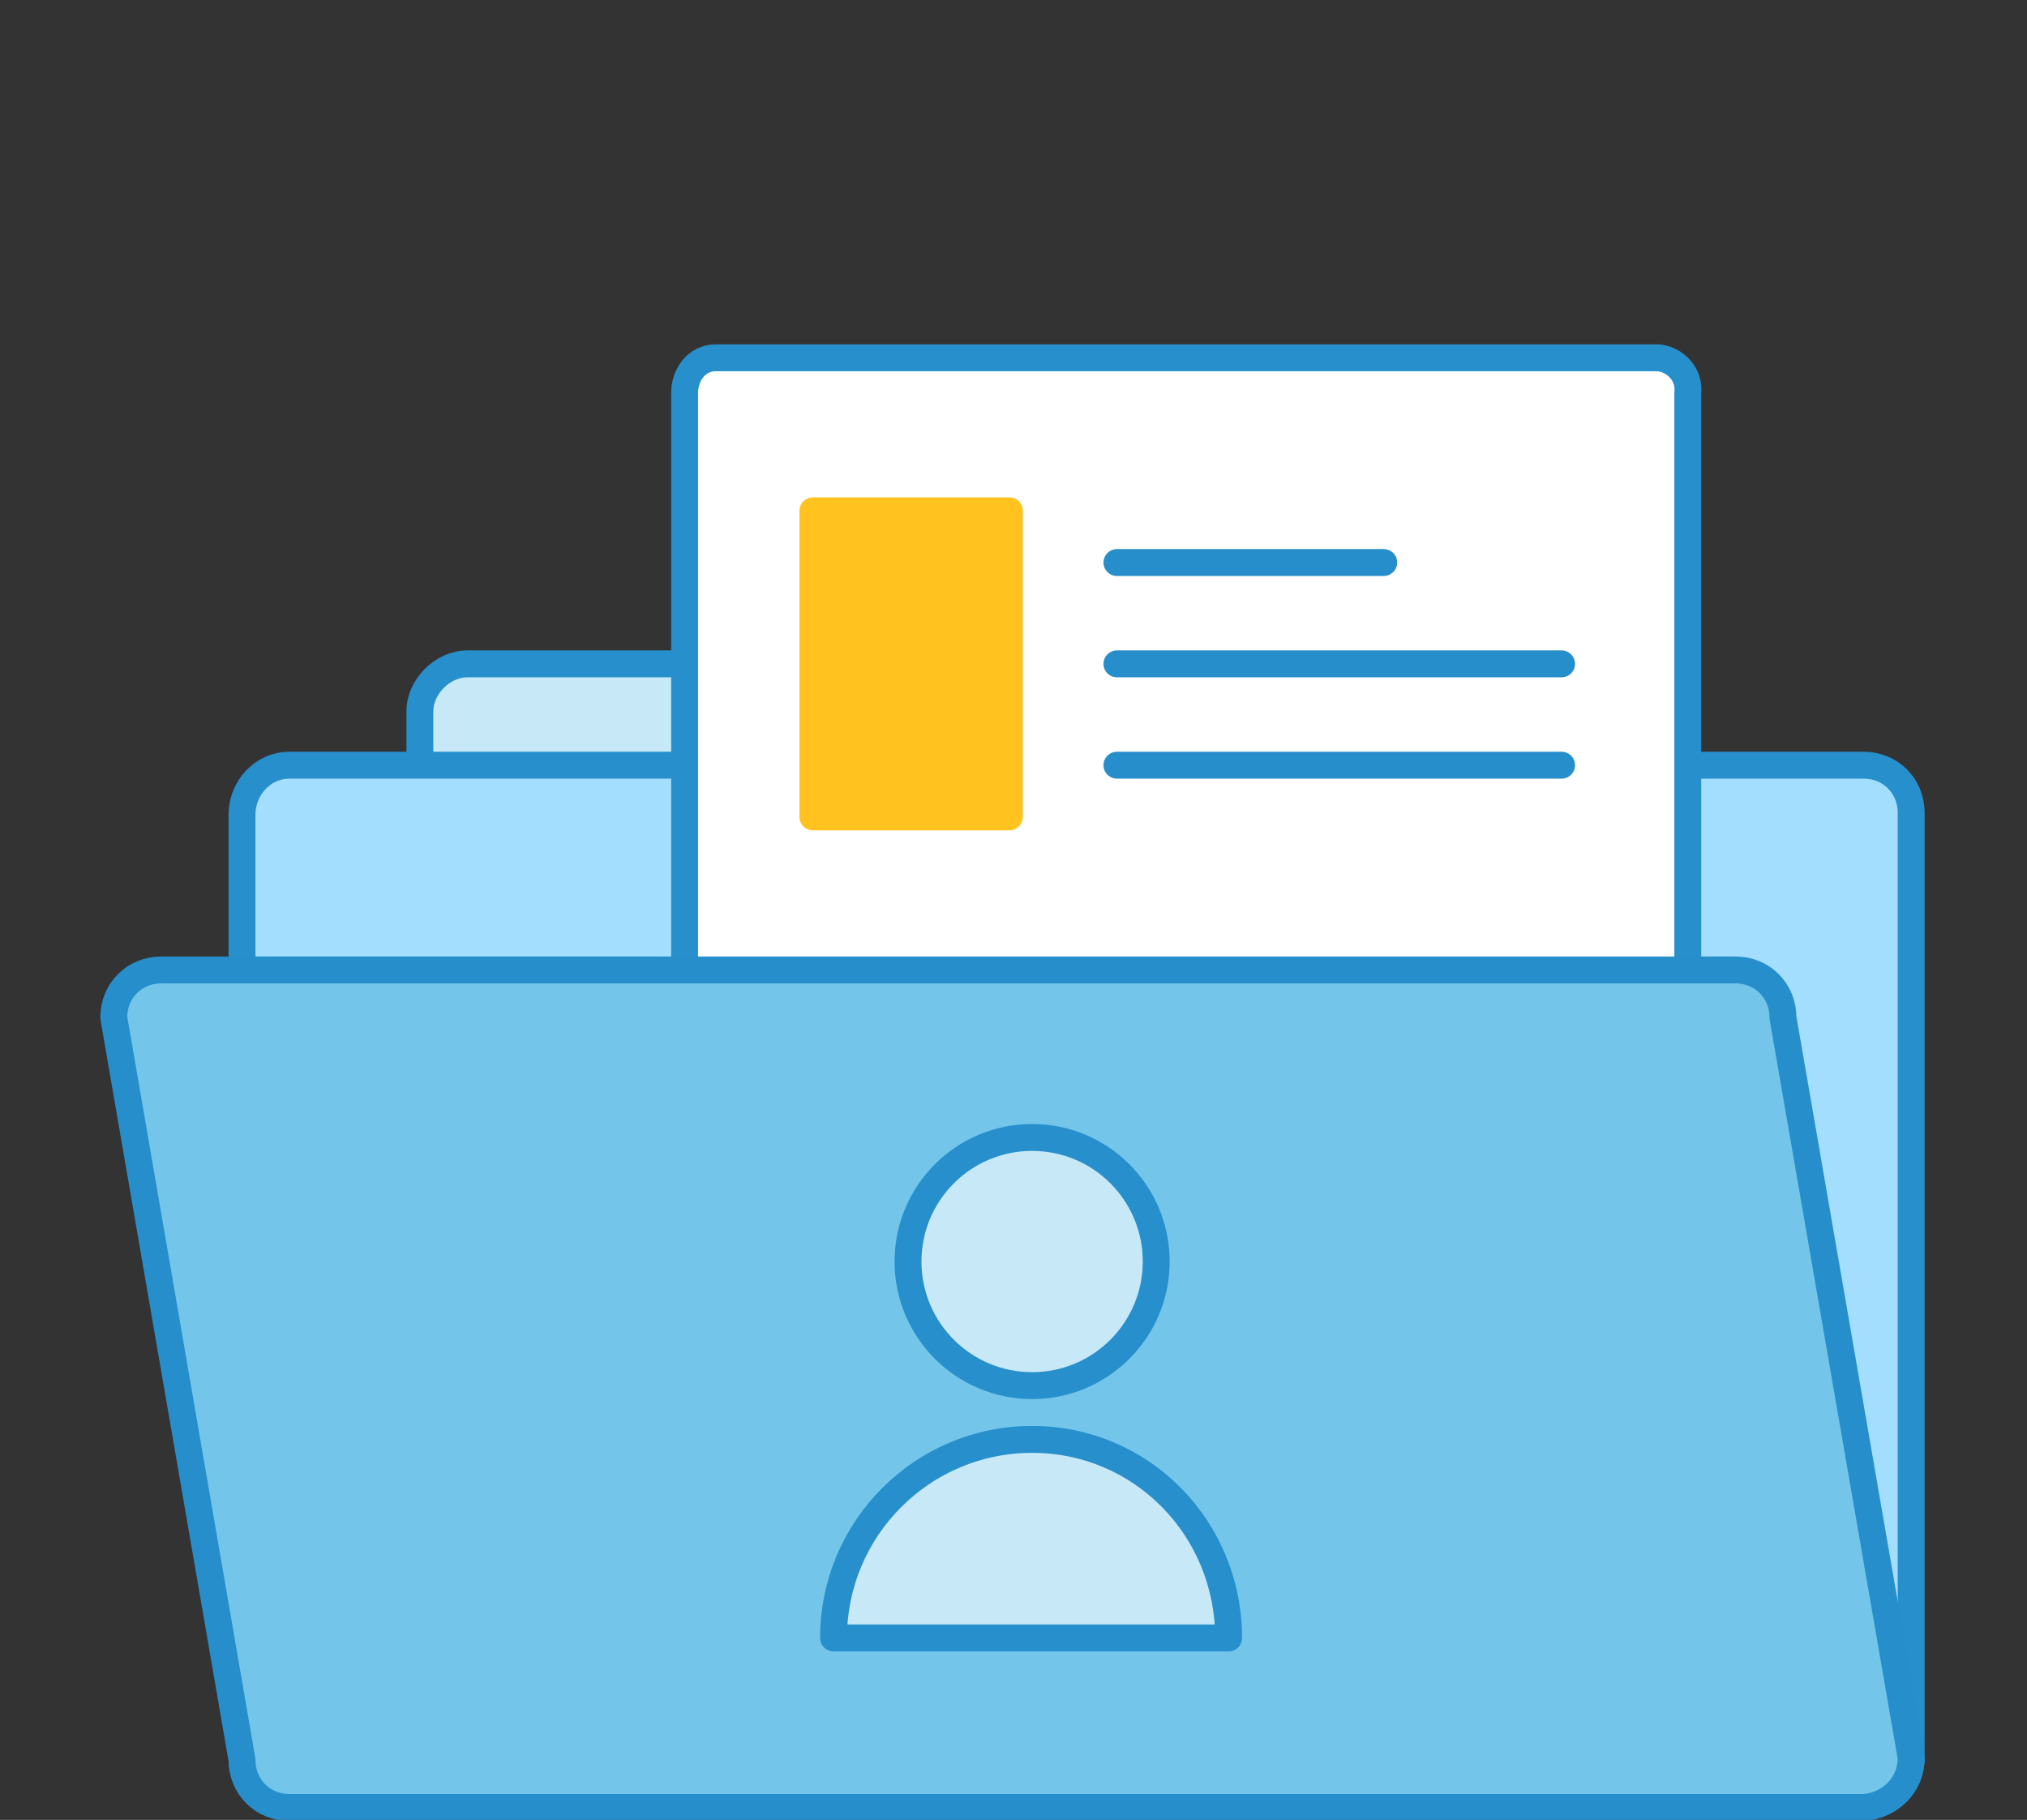 <?xml version="1.0" encoding="utf-8"?>
<!-- Generator: Adobe Illustrator 24.2.0, SVG Export Plug-In . SVG Version: 6.00 Build 0)  -->
<svg version="1.1" id="Layer_1" xmlns="http://www.w3.org/2000/svg" xmlns:xlink="http://www.w3.org/1999/xlink" x="0px" y="0px"
	 viewBox="0 0 98 88" style="enable-background:new 0 0 98 88;" xml:space="preserve">
<rect x="0" y="0" width="98" height="88" fill="#333333" stroke="none"/>
<style type="text/css">
	.st0{fill:#C7E8F7;stroke:#268FCC;stroke-width:1.3;stroke-linecap:round;stroke-linejoin:round;}
	.st1{fill:#A3DEFF;stroke:#268FCC;stroke-width:1.3;stroke-linecap:round;stroke-linejoin:round;}
	.st2{fill:#FFFFFF;stroke:#268FCC;stroke-width:1.3;stroke-linecap:round;stroke-linejoin:round;}
	.st3{fill:none;stroke:#278ECC;stroke-width:1.3;stroke-linecap:round;stroke-linejoin:round;}
	.st4{fill:#FFC21F;stroke:#FFC21F;stroke-width:1.3;stroke-linecap:round;stroke-linejoin:round;}
	.st5{fill:#73C5EA;stroke:#278ECC;stroke-width:1.3;stroke-linecap:round;stroke-linejoin:round;}
</style>
<g id="Layer_2_1_">
	<g id="Layer_1-2">
		<path class="st0" d="M22.6,32.1h14.6c1.3,0,2.3,1,2.3,2.3v45.7c0,1.3-1,2.3-2.3,2.3H22.6c-1.3,0-2.3-1-2.3-2.3V34.4
			C20.3,33.2,21.4,32.1,22.6,32.1z"/>
		<path class="st1" d="M14,37h76.1c1.3,0,2.3,1,2.3,2.3V85c0,1.3-1,2.3-2.3,2.3H14c-1.3,0-2.3-1-2.3-2.3V39.4
			C11.7,38.1,12.7,37,14,37z"/>
		<path class="st2" d="M80.2,17.3H34.6c-0.9,0-1.5,0.8-1.5,1.7v58.8h48.5V19C81.7,18.1,81,17.4,80.2,17.3z"/>
		<line class="st3" x1="54" y1="27.2" x2="66.9" y2="27.2"/>
		<line class="st3" x1="54" y1="32.1" x2="75.5" y2="32.1"/>
		<line class="st3" x1="54" y1="37" x2="75.5" y2="37"/>
		<rect x="39.3" y="24.7" class="st4" width="9.5" height="14.8"/>
		<path class="st5" d="M90.1,87.4H14c-1.3,0-2.3-1-2.3-2.3L5.5,49.2c0-1.3,1-2.3,2.3-2.3l0,0h76.1c1.3,0,2.3,1,2.3,2.3L92.4,85
			C92.4,86.3,91.4,87.3,90.1,87.4z"/>
		<circle class="st0" cx="49.9" cy="61" r="6"/>
		<path class="st0" d="M49.9,69.6c-5.3,0-9.6,4.3-9.6,9.6l0,0h19.1C59.4,73.9,55.2,69.6,49.9,69.6z"/>
	</g>
</g>
</svg>
